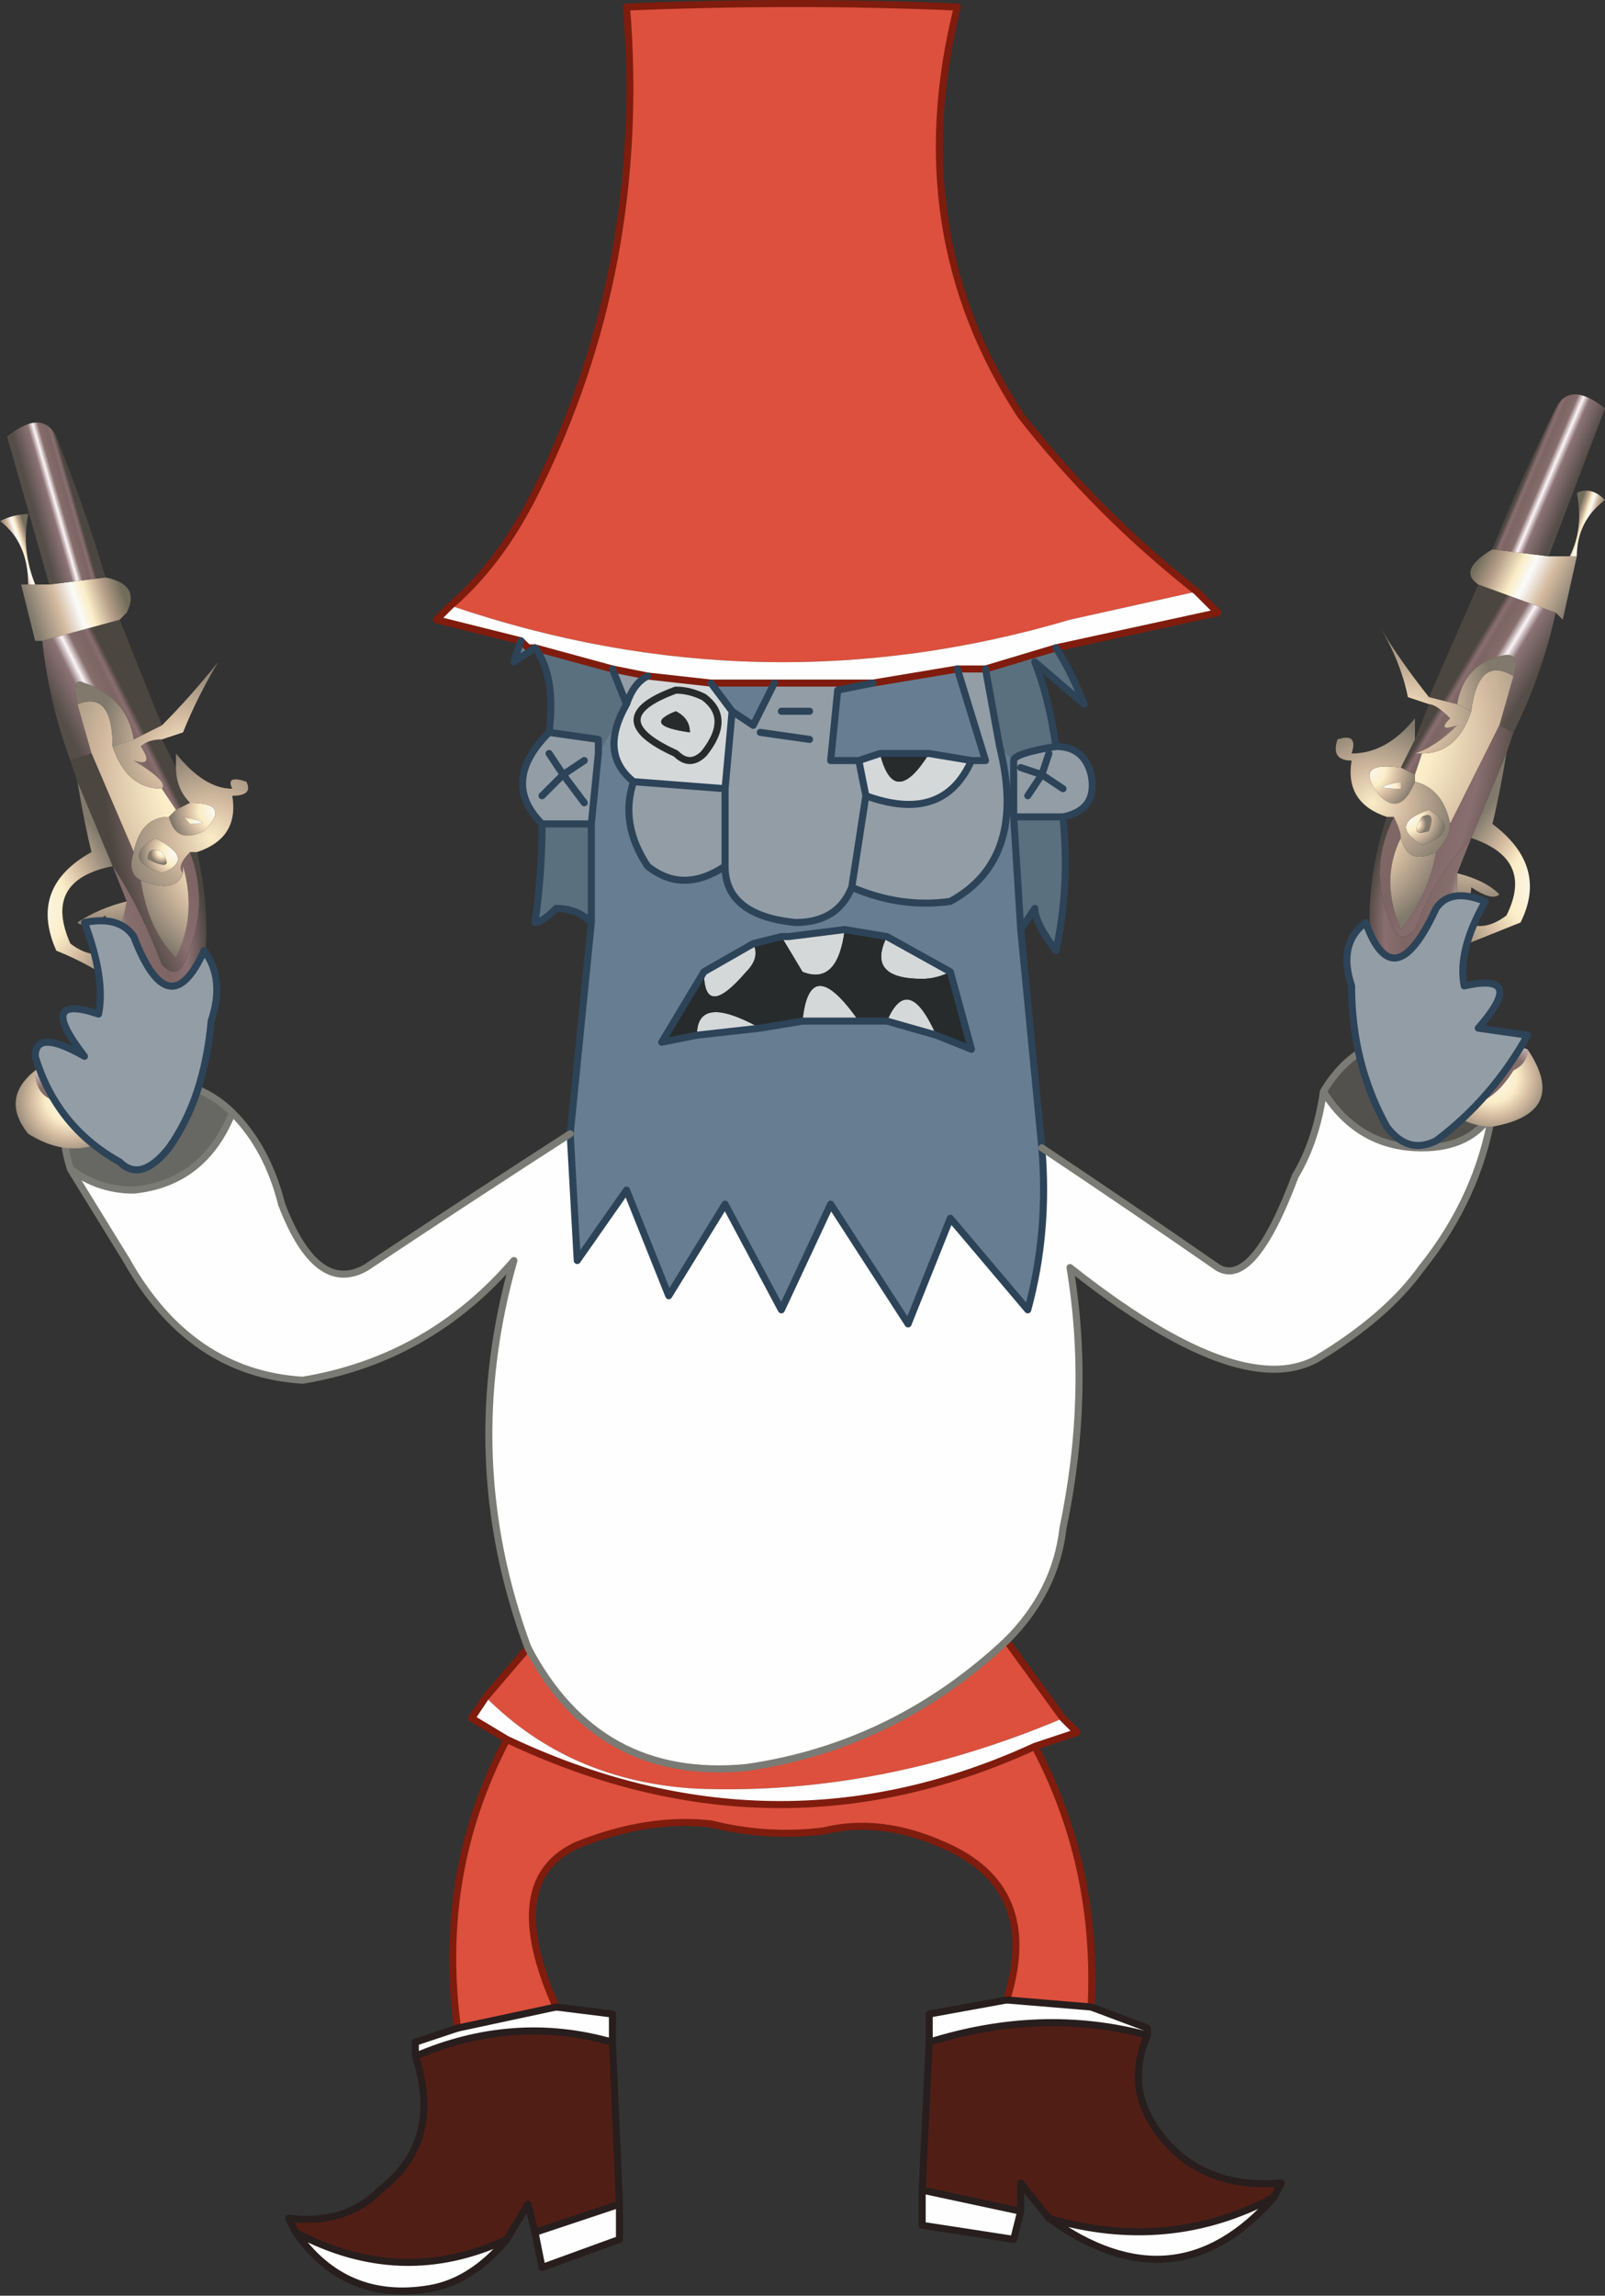 <?xml version="1.0" encoding="UTF-8" standalone="no"?>
<svg xmlns:xlink="http://www.w3.org/1999/xlink" height="16.3px" width="11.4px" xmlns="http://www.w3.org/2000/svg">
  <rect width="100%" height="100%" fill="#333333" stroke="none"/>
  <g transform="matrix(1.0, 0.0, 0.0, 1.0, 5.7, 8.15)">
    <path d="M-2.5 -3.85 Q-2.15 -4.15 -1.9 -4.65 -1.1 -6.25 -1.25 -8.1 -0.05 -8.15 1.1 -8.1 0.7 -6.5 1.55 -5.2 2.1 -4.5 2.8 -3.95 L1.9 -3.75 Q-0.3 -3.1 -2.5 -3.85 M1.45 3.5 L1.85 4.05 Q0.55 4.6 -0.75 4.55 -1.65 4.5 -2.25 3.9 L-1.95 3.55 Q-1.45 4.5 -0.4 4.4 0.65 4.25 1.45 3.5 M1.65 4.25 Q2.1 5.1 2.05 6.1 L1.45 6.05 Q1.7 5.25 1.0 4.95 0.55 4.75 0.15 4.85 -0.25 4.9 -0.65 4.8 -1.1 4.75 -1.6 4.95 -2.15 5.2 -1.75 6.1 L-2.45 6.25 Q-2.6 5.15 -2.1 4.2 -0.2 5.1 1.65 4.25" fill="#dc503d" fill-rule="evenodd" stroke="none"/>
    <path d="M-2.5 -3.85 Q-0.3 -3.1 1.9 -3.75 L2.8 -3.95 2.95 -3.8 1.8 -3.55 1.3 -3.4 1.1 -3.4 0.5 -3.3 -0.2 -3.3 -0.65 -3.3 -1.1 -3.35 -1.35 -3.4 -1.9 -3.55 -1.95 -3.55 -2.0 -3.6 -2.6 -3.75 -2.5 -3.85 M1.7 0.0 Q2.3 0.4 2.95 0.85 3.2 1.0 3.5 0.2 3.65 -0.05 3.7 -0.4 3.95 0.0 4.4 0.0 4.75 0.0 4.9 -0.25 4.8 0.35 4.4 0.85 4.15 1.2 3.65 1.5 3.1 1.8 1.9 0.85 2.05 1.75 1.85 2.7 1.8 3.15 1.45 3.5 0.65 4.25 -0.4 4.4 -1.45 4.5 -1.95 3.55 -2.45 2.2 -2.05 0.8 -2.65 1.5 -3.55 1.65 -4.35 1.6 -4.8 0.8 L-5.2 0.15 Q-5.0 0.3 -4.75 0.3 -4.25 0.25 -4.05 -0.25 -3.8 0.0 -3.7 0.4 -3.45 1.05 -3.1 0.85 -2.35 0.35 -1.65 -0.1 L-1.6 0.8 -1.25 0.3 -0.95 1.05 -0.55 0.4 -0.15 1.15 0.2 0.4 0.75 1.25 1.05 0.5 1.6 1.15 Q1.75 0.6 1.7 0.0 M1.85 4.05 L1.95 4.15 1.65 4.25 Q-0.2 5.1 -2.1 4.2 L-2.35 4.05 -2.25 3.9 Q-1.65 4.5 -0.75 4.55 0.55 4.6 1.85 4.05 M2.05 6.1 L2.45 6.25 2.45 6.3 Q1.7 6.1 0.9 6.35 L0.9 6.15 1.45 6.05 2.05 6.1 M3.35 7.45 Q2.65 8.25 1.75 7.6 2.6 7.85 3.35 7.45 M1.55 7.55 L1.5 7.75 0.85 7.65 0.85 7.4 1.55 7.55 M-1.75 6.1 L-1.35 6.15 -1.35 6.35 Q-2.05 6.15 -2.75 6.45 L-2.75 6.35 -2.45 6.25 -1.75 6.1 M-1.3 7.5 L-1.3 7.75 -1.85 7.95 -1.9 7.7 -1.3 7.5 M-2.1 7.75 Q-2.35 8.05 -2.65 8.1 -3.25 8.2 -3.6 7.7 -2.85 8.1 -2.1 7.75" fill="#fefefe" fill-rule="evenodd" stroke="none"/>
    <path d="M1.8 -3.55 Q1.9 -3.4 2.0 -3.15 L1.65 -3.45 Q1.75 -3.2 1.8 -2.85 1.5 -2.8 1.5 -2.75 L1.4 -2.85 1.3 -3.4 1.8 -3.55 M1.85 -2.35 Q1.9 -1.85 1.8 -1.4 1.65 -1.6 1.65 -1.7 L1.55 -1.55 1.5 -2.35 1.85 -2.35 M-1.5 -1.6 Q-1.6 -1.7 -1.75 -1.7 -1.85 -1.6 -1.9 -1.6 -1.85 -1.95 -1.85 -2.3 L-1.5 -2.3 -1.5 -1.6 M-1.8 -2.95 Q-1.75 -3.35 -1.9 -3.55 L-2.05 -3.45 -1.95 -3.55 -1.9 -3.55 -1.35 -3.4 -1.25 -3.15 -1.45 -2.8 -1.45 -2.9 -1.8 -2.95" fill="#5a707e" fill-rule="evenodd" stroke="none"/>
    <path d="M1.8 -2.85 Q2.0 -2.85 2.05 -2.65 2.1 -2.4 1.85 -2.35 L1.5 -2.35 1.5 -2.75 Q1.5 -2.8 1.8 -2.85 M-1.85 -2.3 Q-2.15 -2.6 -1.8 -2.95 L-1.45 -2.9 -1.45 -2.8 -1.5 -2.3 -1.85 -2.3 M1.85 -2.55 L1.7 -2.65 1.75 -2.8 1.7 -2.65 1.85 -2.55 M1.55 -2.7 L1.7 -2.65 1.6 -2.5 1.7 -2.65 1.55 -2.7 M1.4 -2.85 Q1.6 -2.05 1.05 -1.75 0.7 -1.7 0.35 -1.85 0.25 -1.6 -0.05 -1.6 -0.55 -1.65 -0.55 -2.0 -0.85 -1.8 -1.1 -2.0 -1.3 -2.3 -1.2 -2.6 L-0.55 -2.55 -0.5 -3.1 -0.35 -3.0 -0.2 -3.3 0.5 -3.3 0.25 -3.25 0.2 -2.75 0.4 -2.75 0.45 -2.5 Q1.0 -2.3 1.2 -2.75 L1.3 -2.75 1.1 -3.4 1.3 -3.4 1.4 -2.85 M0.35 -1.85 L0.45 -2.5 0.35 -1.85 M-0.55 -2.0 L-0.55 -2.55 -0.55 -2.0 M-1.1 -3.35 Q-1.2 -3.3 -1.25 -3.15 L-1.35 -3.4 -1.1 -3.35 M-1.55 -2.45 L-1.7 -2.65 -1.55 -2.75 -1.7 -2.65 -1.55 -2.45 M-1.8 -2.8 L-1.7 -2.65 -1.85 -2.5 -1.7 -2.65 -1.8 -2.8 M0.05 -2.9 L-0.3 -2.95 0.05 -2.9 M0.05 -3.1 L-0.15 -3.1 0.05 -3.1" fill="#929da6" fill-rule="evenodd" stroke="none"/>
    <path d="M1.55 -1.55 L1.7 0.0 Q1.75 0.6 1.6 1.15 L1.05 0.5 0.75 1.25 0.2 0.4 -0.15 1.15 -0.55 0.4 -0.95 1.05 -1.25 0.3 -1.6 0.8 -1.65 -0.1 -1.5 -1.6 -1.5 -2.3 -1.45 -2.8 -1.25 -3.15 Q-1.45 -2.8 -1.2 -2.6 -1.3 -2.3 -1.1 -2.0 -0.85 -1.8 -0.55 -2.0 -0.55 -1.65 -0.05 -1.6 0.25 -1.6 0.35 -1.85 0.7 -1.7 1.05 -1.75 1.6 -2.05 1.4 -2.85 L1.5 -2.75 1.5 -2.35 1.55 -1.55 M-2.05 -3.45 L-2.0 -3.6 -1.95 -3.55 -2.05 -3.45 M1.1 -3.4 L1.3 -2.75 1.2 -2.75 0.9 -2.8 0.55 -2.8 0.4 -2.75 0.2 -2.75 0.25 -3.25 0.5 -3.3 1.1 -3.4 M-0.2 -3.3 L-0.35 -3.0 -0.5 -3.1 -0.65 -3.3 -0.2 -3.3 M0.0 -0.9 L0.4 -0.9 0.6 -0.9 0.95 -0.8 1.2 -0.7 1.05 -1.25 0.6 -1.5 0.3 -1.55 -0.1 -1.5 -0.15 -1.5 -0.35 -1.45 -0.7 -1.25 -1.0 -0.75 -0.75 -0.8 -0.3 -0.85 0.0 -0.9" fill="#677d92" fill-rule="evenodd" stroke="none"/>
    <path d="M-1.2 -2.6 Q-1.45 -2.8 -1.25 -3.15 -1.2 -3.3 -1.1 -3.35 L-0.65 -3.3 -0.5 -3.1 -0.55 -2.55 -1.2 -2.6 M1.2 -2.75 Q1.0 -2.3 0.45 -2.5 L0.4 -2.75 0.55 -2.8 Q0.65 -2.4 0.9 -2.8 L1.2 -2.75 M0.0 -0.9 Q0.05 -1.4 0.4 -0.9 L0.0 -0.9 M0.6 -0.9 Q0.75 -1.25 0.95 -0.8 L0.6 -0.9 M1.05 -1.25 Q0.95 -1.2 0.85 -1.2 0.45 -1.2 0.6 -1.5 L1.05 -1.25 M0.3 -1.55 Q0.25 -1.15 0.0 -1.25 L-0.15 -1.5 -0.1 -1.5 0.3 -1.55 M-0.35 -1.45 Q-0.3 -1.35 -0.4 -1.25 -0.7 -0.9 -0.7 -1.25 L-0.35 -1.45 M-0.75 -0.8 Q-0.75 -1.1 -0.3 -0.85 L-0.75 -0.8 M-0.7 -3.2 Q-0.8 -3.25 -0.9 -3.25 -1.45 -3.05 -0.9 -2.8 -0.8 -2.7 -0.7 -2.8 -0.5 -3.05 -0.7 -3.2 -0.5 -3.05 -0.7 -2.8 -0.8 -2.7 -0.9 -2.8 -1.45 -3.05 -0.9 -3.25 -0.8 -3.25 -0.7 -3.2 M-0.9 -3.1 Q-1.15 -3.0 -0.8 -2.95 -0.8 -3.05 -0.9 -3.1" fill="#d5d8d9" fill-rule="evenodd" stroke="none"/>
    <path d="M0.9 -2.8 Q0.65 -2.4 0.55 -2.8 L0.9 -2.8 M0.4 -0.9 Q0.05 -1.4 0.0 -0.9 L-0.3 -0.85 Q-0.75 -1.1 -0.75 -0.8 L-1.0 -0.75 -0.7 -1.25 Q-0.7 -0.9 -0.4 -1.25 -0.3 -1.35 -0.35 -1.45 L-0.15 -1.5 0.0 -1.25 Q0.25 -1.15 0.3 -1.55 L0.6 -1.5 Q0.45 -1.2 0.85 -1.2 0.95 -1.2 1.05 -1.25 L1.2 -0.7 0.95 -0.8 Q0.75 -1.25 0.6 -0.9 L0.4 -0.9 M-0.9 -3.1 Q-0.8 -3.05 -0.8 -2.95 -1.15 -3.0 -0.9 -3.1" fill="#272b2c" fill-rule="evenodd" stroke="none"/>
    <path d="M3.7 -0.4 Q4.0 -0.9 4.6 -0.75 4.95 -0.65 4.9 -0.25 4.75 0.0 4.4 0.0 3.95 0.0 3.7 -0.4" fill="#52514e" fill-rule="evenodd" stroke="none"/>
    <path d="M2.45 6.3 Q2.3 6.65 2.5 6.95 2.8 7.4 3.4 7.35 L3.35 7.45 Q2.6 7.85 1.75 7.6 L1.55 7.35 1.55 7.55 0.85 7.4 0.9 6.35 Q1.7 6.1 2.45 6.3 M-1.35 6.35 L-1.3 7.5 -1.9 7.7 -1.95 7.5 -2.1 7.75 Q-2.85 8.1 -3.6 7.7 L-3.65 7.6 Q-3.25 7.65 -3.0 7.4 -2.55 7.05 -2.75 6.45 -2.05 6.15 -1.35 6.35" fill="#511e15" fill-rule="evenodd" stroke="none"/>
    <path d="M-5.2 0.15 Q-5.4 -0.5 -4.75 -0.5 -4.3 -0.5 -4.05 -0.25 -4.25 0.25 -4.75 0.3 -5.0 0.3 -5.2 0.15" fill="#676763" fill-rule="evenodd" stroke="none"/>
    <path d="M2.8 -3.95 Q2.1 -4.5 1.55 -5.2 0.7 -6.5 1.1 -8.1 -0.05 -8.15 -1.25 -8.1 -1.1 -6.25 -1.9 -4.65 -2.15 -4.15 -2.5 -3.85 L-2.6 -3.75 -2.0 -3.6 -1.95 -3.55 -1.9 -3.55 -1.35 -3.4 -1.1 -3.35 -0.65 -3.3 -0.2 -3.3 0.5 -3.3 1.1 -3.4 1.3 -3.4 1.8 -3.55 2.95 -3.8 2.8 -3.95 M1.45 3.5 L1.85 4.05 1.95 4.15 1.65 4.25 Q2.1 5.1 2.05 6.1 M1.45 6.05 Q1.7 5.25 1.0 4.95 0.55 4.75 0.15 4.85 -0.25 4.9 -0.65 4.8 -1.1 4.75 -1.6 4.95 -2.15 5.2 -1.75 6.1 M-2.45 6.25 Q-2.6 5.15 -2.1 4.2 L-2.35 4.05 -2.25 3.9 -1.95 3.55 M1.65 4.25 Q-0.2 5.1 -2.1 4.2" fill="none" stroke="#7f1c0d" stroke-linecap="round" stroke-linejoin="round" stroke-width="0.05"/>
    <path d="M1.8 -3.55 Q1.9 -3.4 2.0 -3.15 L1.65 -3.45 Q1.75 -3.2 1.8 -2.85 2.0 -2.85 2.05 -2.65 2.1 -2.4 1.85 -2.35 1.9 -1.85 1.8 -1.4 1.65 -1.6 1.65 -1.7 L1.55 -1.55 1.7 0.0 Q1.75 0.6 1.6 1.15 L1.05 0.5 0.75 1.25 0.2 0.4 -0.15 1.15 -0.55 0.4 -0.95 1.05 -1.25 0.3 -1.6 0.8 -1.65 -0.1 -1.5 -1.6 Q-1.6 -1.7 -1.75 -1.7 -1.85 -1.6 -1.9 -1.6 -1.85 -1.95 -1.85 -2.3 -2.15 -2.6 -1.8 -2.95 -1.75 -3.35 -1.9 -3.55 L-2.05 -3.45 -2.0 -3.6 M1.6 -2.5 L1.7 -2.65 1.55 -2.7 M1.75 -2.8 L1.7 -2.65 1.85 -2.55 M1.5 -2.75 Q1.5 -2.8 1.8 -2.85 M1.4 -2.85 Q1.6 -2.05 1.05 -1.75 0.7 -1.7 0.35 -1.85 0.25 -1.6 -0.05 -1.6 -0.55 -1.65 -0.55 -2.0 -0.85 -1.8 -1.1 -2.0 -1.3 -2.3 -1.2 -2.6 -1.45 -2.8 -1.25 -3.15 -1.2 -3.3 -1.1 -3.35 M-1.45 -2.8 L-1.5 -2.3 -1.5 -1.6 M1.4 -2.85 L1.3 -3.4 M1.1 -3.4 L1.3 -2.75 1.2 -2.75 Q1.0 -2.3 0.45 -2.5 L0.35 -1.85 M0.4 -2.75 L0.2 -2.75 0.25 -3.25 0.5 -3.3 M-0.2 -3.3 L-0.35 -3.0 -0.5 -3.1 -0.55 -2.55 -0.55 -2.0 M0.55 -2.8 L0.4 -2.75 0.45 -2.5 M1.2 -2.75 L0.9 -2.8 0.55 -2.8 M0.0 -0.9 L0.4 -0.9 0.6 -0.9 0.95 -0.8 1.2 -0.7 1.05 -1.25 0.6 -1.5 0.3 -1.55 -0.1 -1.5 -0.15 -1.5 -0.35 -1.45 -0.7 -1.25 -1.0 -0.75 -0.75 -0.8 -0.3 -0.85 0.0 -0.9 M1.55 -1.55 L1.5 -2.35 1.5 -2.75 M1.85 -2.35 L1.5 -2.35 M-1.35 -3.4 L-1.25 -3.15 M-0.55 -2.55 L-1.2 -2.6 M-0.65 -3.3 L-0.5 -3.1 M-1.85 -2.5 L-1.7 -2.65 -1.8 -2.8 M-1.55 -2.75 L-1.7 -2.65 -1.55 -2.45 M-1.8 -2.95 L-1.45 -2.9 -1.45 -2.8 M-1.5 -2.3 L-1.85 -2.3 M-0.15 -3.1 L0.05 -3.1 M-0.3 -2.95 L0.05 -2.9" fill="none" stroke="#2c4358" stroke-linecap="round" stroke-linejoin="round" stroke-width="0.05"/>
    <path d="M4.4 0.85 Q4.15 1.2 3.65 1.5 3.1 1.8 1.9 0.85 2.05 1.75 1.85 2.7 1.8 3.15 1.45 3.5 0.65 4.25 -0.4 4.4 -1.45 4.5 -1.95 3.55 -2.45 2.2 -2.05 0.8 -2.65 1.5 -3.55 1.65 -4.35 1.6 -4.8 0.8 M-3.7 0.4 Q-3.45 1.05 -3.1 0.85 -2.35 0.35 -1.65 -0.1" fill="none" stroke="#7b7b75" stroke-linecap="round" stroke-linejoin="round" stroke-width="0.05"/>
    <path d="M2.05 6.1 L2.45 6.25 2.45 6.3 Q2.3 6.65 2.5 6.95 2.8 7.4 3.4 7.35 L3.35 7.45 Q2.65 8.25 1.75 7.6 L1.55 7.35 1.55 7.55 1.5 7.75 0.85 7.65 0.85 7.4 0.9 6.35 0.9 6.15 1.45 6.05 2.05 6.1 M-1.75 6.1 L-1.35 6.15 -1.35 6.35 -1.3 7.5 -1.3 7.75 -1.85 7.95 -1.9 7.7 -1.95 7.5 -2.1 7.75 Q-2.35 8.05 -2.65 8.1 -3.25 8.2 -3.6 7.7 L-3.65 7.6 Q-3.25 7.65 -3.0 7.4 -2.55 7.05 -2.75 6.45 L-2.75 6.35 -2.45 6.25 -1.75 6.1 M1.75 7.6 Q2.6 7.85 3.35 7.45 M2.45 6.3 Q1.7 6.1 0.9 6.35 M0.85 7.4 L1.55 7.55 M-1.35 6.35 Q-2.05 6.15 -2.75 6.45 M-1.9 7.7 L-1.3 7.5 M-3.6 7.7 Q-2.85 8.1 -2.1 7.75" fill="none" stroke="#271e1d" stroke-linecap="round" stroke-linejoin="round" stroke-width="0.05"/>
    <path d="M-0.7 -3.2 Q-0.5 -3.05 -0.7 -2.8 -0.8 -2.7 -0.9 -2.8 -1.45 -3.05 -0.9 -3.25 -0.8 -3.25 -0.7 -3.2" fill="none" stroke="#272b2c" stroke-linecap="round" stroke-linejoin="round" stroke-width="0.05"/>
    <path d="M1.7 0.0 Q2.3 0.4 2.95 0.85 3.2 1.0 3.5 0.2 3.65 -0.05 3.7 -0.4 4.0 -0.9 4.6 -0.75 4.95 -0.65 4.9 -0.25 4.8 0.35 4.4 0.85 M-4.8 0.8 L-5.2 0.15 Q-5.4 -0.5 -4.75 -0.5 -4.3 -0.5 -4.05 -0.25 -3.8 0.0 -3.7 0.4 M4.9 -0.25 Q4.75 0.0 4.4 0.0 3.95 0.0 3.7 -0.4 M-4.05 -0.25 Q-4.25 0.25 -4.75 0.3 -5.0 0.3 -5.2 0.15" fill="none" stroke="#7b7b75" stroke-linecap="round" stroke-linejoin="round" stroke-width="0.05"/>
    <path d="M-4.55 -2.9 Q-4.65 -2.9 -4.7 -2.85 -4.6 -2.7 -4.75 -2.75 -4.5 -2.6 -4.55 -2.55 L-4.45 -2.4 -4.35 -2.45 Q-4.45 -2.55 -4.45 -2.7 L-4.55 -2.9 M-4.75 -2.9 L-4.55 -3.0 -4.85 -3.75 -5.4 -3.6 Q-5.35 -3.15 -5.2 -2.75 L-5.05 -2.8 -5.15 -3.15 Q-5.2 -3.35 -5.1 -3.3 -4.8 -3.2 -4.75 -2.9" fill="url(#gradient0)" fill-rule="evenodd" stroke="none"/>
    <path d="M-4.55 -2.55 Q-4.8 -2.55 -4.9 -2.85 -4.9 -3.25 -5.15 -3.15 L-5.05 -2.8 -4.75 -2.1 Q-4.7 -2.35 -4.5 -2.35 L-4.45 -2.4 -4.55 -2.55" fill="url(#gradient1)" fill-rule="evenodd" stroke="none"/>
    <path d="M-4.9 -2.85 L-4.75 -2.9 Q-4.8 -3.2 -5.1 -3.3 -5.2 -3.35 -5.15 -3.15 -4.9 -3.25 -4.9 -2.85" fill="url(#gradient2)" fill-rule="evenodd" stroke="none"/>
    <path d="M-4.85 -3.75 L-4.8 -3.8 Q-4.7 -4.0 -4.95 -4.05 L-5.35 -4.0 -5.45 -4.0 -5.5 -4.0 -5.55 -4.0 -5.45 -3.6 -5.4 -3.6 -4.85 -3.75" fill="url(#gradient3)" fill-rule="evenodd" stroke="none"/>
    <path d="M-5.45 -4.0 Q-5.55 -4.25 -5.5 -4.5 -5.6 -4.5 -5.7 -4.45 -5.5 -4.3 -5.5 -4.0 L-5.45 -4.0" fill="url(#gradient4)" fill-rule="evenodd" stroke="none"/>
    <path d="M-4.95 -4.05 Q-5.1 -4.55 -5.3 -5.05 -5.4 -5.25 -5.65 -5.05 L-5.35 -4.0 -4.95 -4.05" fill="url(#gradient5)" fill-rule="evenodd" stroke="none"/>
    <path d="M-5.2 -2.75 L-5.15 -2.6 -4.9 -2.0 Q-4.7 -1.7 -4.55 -1.3 -4.45 -1.2 -4.4 -1.3 -4.2 -1.7 -4.35 -2.1 -4.45 -2.0 -4.4 -1.95 L-4.4 -2.0 Q-4.3 -1.65 -4.45 -1.35 -4.65 -1.55 -4.7 -1.9 -4.8 -1.95 -4.75 -2.1 L-5.05 -2.8 -5.2 -2.75" fill="url(#gradient6)" fill-rule="evenodd" stroke="none"/>
    <path d="M-4.85 -1.15 Q-4.9 -0.65 -5.45 -0.55 -5.45 -0.4 -5.35 -0.35 -5.1 0.0 -4.75 -0.2 -4.05 -1.0 -4.3 -2.1 L-4.35 -2.1 Q-4.2 -1.7 -4.4 -1.3 -4.45 -1.2 -4.55 -1.3 -4.7 -1.7 -4.9 -2.0 L-4.8 -1.75 -4.85 -1.5 -4.85 -1.45 -4.85 -1.15" fill="url(#gradient7)" fill-rule="evenodd" stroke="none"/>
    <path d="M-4.7 -1.9 Q-4.65 -1.55 -4.45 -1.35 -4.3 -1.65 -4.4 -2.0 L-4.4 -1.95 Q-4.45 -1.8 -4.7 -1.9" fill="url(#gradient8)" fill-rule="evenodd" stroke="none"/>
    <path d="M-4.55 -1.95 Q-4.3 -2.05 -4.6 -2.2 -4.85 -2.05 -4.55 -1.95 M-4.65 -2.05 Q-4.65 -2.15 -4.55 -2.1 -4.45 -1.95 -4.65 -2.05" fill="url(#gradient9)" fill-rule="evenodd" stroke="none"/>
    <path d="M-4.5 -2.35 Q-4.45 -2.15 -4.25 -2.25 -4.05 -2.45 -4.35 -2.45 L-4.45 -2.4 -4.5 -2.35 M-4.35 -2.3 L-4.4 -2.35 Q-4.15 -2.3 -4.35 -2.3" fill="url(#gradient10)" fill-rule="evenodd" stroke="none"/>
    <path d="M-4.35 -2.3 Q-4.15 -2.3 -4.4 -2.35 L-4.35 -2.3" fill="url(#gradient11)" fill-rule="evenodd" stroke="none"/>
    <path d="M-4.65 -2.05 Q-4.45 -1.95 -4.55 -2.1 -4.65 -2.15 -4.65 -2.05" fill="url(#gradient12)" fill-rule="evenodd" stroke="none"/>
    <path d="M-4.8 -1.75 Q-5.0 -1.7 -5.15 -1.6 -5.1 -1.55 -4.95 -1.65 -4.95 -1.55 -4.85 -1.5 L-4.8 -1.75" fill="url(#gradient13)" fill-rule="evenodd" stroke="none"/>
    <path d="M-5.45 -0.55 Q-5.7 -0.35 -5.5 -0.1 -5.1 0.15 -4.75 -0.2 -5.1 0.0 -5.35 -0.35 -5.45 -0.4 -5.45 -0.55" fill="url(#gradient14)" fill-rule="evenodd" stroke="none"/>
    <path d="M-5.15 -2.6 Q-5.1 -2.3 -5.05 -2.1 -5.5 -1.85 -5.3 -1.4 -5.05 -1.3 -4.85 -1.15 L-4.85 -1.45 Q-5.0 -1.3 -5.2 -1.45 -5.4 -1.9 -4.9 -2.0 L-5.15 -2.6" fill="url(#gradient15)" fill-rule="evenodd" stroke="none"/>
    <path d="M-4.3 -2.1 Q-4.0 -2.2 -4.05 -2.5 -3.9 -2.5 -3.95 -2.6 -4.1 -2.65 -4.05 -2.55 -4.25 -2.55 -4.45 -2.8 L-4.45 -2.7 Q-4.45 -2.55 -4.35 -2.45 -4.05 -2.45 -4.25 -2.25 -4.45 -2.15 -4.5 -2.35 -4.7 -2.35 -4.75 -2.1 -4.8 -1.95 -4.7 -1.9 -4.45 -1.8 -4.4 -1.95 -4.45 -2.0 -4.35 -2.1 L-4.3 -2.1 M-4.55 -1.95 Q-4.85 -2.05 -4.6 -2.2 -4.3 -2.05 -4.55 -1.95" fill="url(#gradient16)" fill-rule="evenodd" stroke="none"/>
    <path d="M-4.55 -2.9 L-4.4 -2.95 Q-4.3 -3.2 -4.15 -3.45 -4.35 -3.2 -4.55 -3.0 L-4.75 -2.9 -4.9 -2.85 Q-4.8 -2.55 -4.55 -2.55 -4.5 -2.6 -4.75 -2.75 -4.6 -2.7 -4.7 -2.85 -4.65 -2.9 -4.55 -2.9" fill="url(#gradient17)" fill-rule="evenodd" stroke="none"/>
    <path d="M-4.75 -1.5 Q-4.5 -0.85 -4.25 -1.4 -4.1 -1.2 -4.2 -0.9 -4.25 -0.35 -4.5 0.0 -4.7 0.25 -4.85 0.1 -5.3 -0.15 -5.45 -0.65 -5.45 -0.85 -5.1 -0.65 -5.45 -1.1 -5.0 -0.95 -4.95 -1.2 -5.1 -1.6 -4.85 -1.65 -4.75 -1.5" fill="#929da6" fill-rule="evenodd" stroke="none"/>
    <path d="M4.45 -3.15 Q4.5 -3.15 4.6 -3.05 4.5 -2.95 4.65 -3.0 4.5 -2.85 4.35 -2.8 L4.4 -2.8 4.35 -2.65 4.25 -2.7 Q4.3 -2.8 4.35 -2.9 L4.45 -3.15 M4.65 -3.15 L4.45 -3.2 4.8 -4.0 5.35 -3.8 Q5.25 -3.35 5.05 -2.95 L4.95 -3.0 5.05 -3.35 Q5.1 -3.5 5.0 -3.5 4.7 -3.45 4.65 -3.15" fill="url(#gradient18)" fill-rule="evenodd" stroke="none"/>
    <path d="M4.4 -2.8 Q4.65 -2.8 4.75 -3.1 4.8 -3.5 5.05 -3.35 L4.95 -3.0 4.6 -2.3 Q4.55 -2.55 4.35 -2.6 L4.35 -2.65 4.4 -2.8" fill="url(#gradient19)" fill-rule="evenodd" stroke="none"/>
    <path d="M4.75 -3.1 L4.65 -3.15 Q4.7 -3.45 5.0 -3.5 5.1 -3.5 5.05 -3.35 4.8 -3.5 4.75 -3.1" fill="url(#gradient20)" fill-rule="evenodd" stroke="none"/>
    <path d="M4.8 -4.0 Q4.65 -4.1 4.9 -4.25 L5.3 -4.2 5.45 -4.2 5.5 -4.2 5.4 -3.75 5.35 -3.8 4.8 -4.0" fill="url(#gradient21)" fill-rule="evenodd" stroke="none"/>
    <path d="M5.45 -4.2 Q5.55 -4.4 5.5 -4.65 5.6 -4.7 5.7 -4.6 5.5 -4.45 5.5 -4.2 L5.45 -4.2" fill="url(#gradient22)" fill-rule="evenodd" stroke="none"/>
    <path d="M4.9 -4.25 Q5.1 -4.75 5.35 -5.25 5.45 -5.45 5.7 -5.25 L5.3 -4.2 4.9 -4.25" fill="url(#gradient23)" fill-rule="evenodd" stroke="none"/>
    <path d="M5.05 -2.95 L5.0 -2.8 4.75 -2.2 Q4.5 -1.95 4.35 -1.55 4.25 -1.45 4.2 -1.55 4.0 -1.95 4.2 -2.35 4.25 -2.25 4.25 -2.2 4.1 -1.9 4.25 -1.55 4.45 -1.8 4.5 -2.1 4.6 -2.2 4.6 -2.3 L4.95 -3.0 5.05 -2.95" fill="url(#gradient24)" fill-rule="evenodd" stroke="none"/>
    <path d="M4.6 -1.4 Q4.65 -0.85 5.15 -0.7 5.15 -0.6 5.05 -0.55 4.8 -0.15 4.45 -0.4 3.8 -1.3 4.15 -2.35 L4.2 -2.35 Q4.0 -1.95 4.2 -1.55 4.25 -1.45 4.35 -1.55 4.5 -1.95 4.75 -2.2 L4.65 -1.95 4.65 -1.7 4.65 -1.65 4.6 -1.4" fill="url(#gradient25)" fill-rule="evenodd" stroke="none"/>
    <path d="M4.5 -2.1 Q4.45 -1.8 4.25 -1.55 4.1 -1.9 4.25 -2.2 4.3 -2.0 4.5 -2.1" fill="url(#gradient26)" fill-rule="evenodd" stroke="none"/>
    <path d="M4.4 -2.15 Q4.15 -2.3 4.45 -2.4 4.7 -2.25 4.4 -2.15 M4.45 -2.25 Q4.5 -2.4 4.4 -2.35 4.3 -2.2 4.45 -2.25" fill="url(#gradient27)" fill-rule="evenodd" stroke="none"/>
    <path d="M4.35 -2.6 Q4.25 -2.35 4.1 -2.5 3.9 -2.75 4.25 -2.7 L4.35 -2.65 4.35 -2.6 M4.25 -2.55 L4.25 -2.6 Q4.0 -2.55 4.25 -2.55" fill="url(#gradient28)" fill-rule="evenodd" stroke="none"/>
    <path d="M4.25 -2.55 Q4.0 -2.55 4.25 -2.6 L4.25 -2.55" fill="url(#gradient29)" fill-rule="evenodd" stroke="none"/>
    <path d="M4.45 -2.25 Q4.3 -2.2 4.4 -2.35 4.5 -2.4 4.45 -2.25" fill="url(#gradient30)" fill-rule="evenodd" stroke="none"/>
    <path d="M4.65 -1.95 Q4.85 -1.9 4.95 -1.8 4.9 -1.75 4.75 -1.85 4.75 -1.75 4.65 -1.7 L4.65 -1.95" fill="url(#gradient31)" fill-rule="evenodd" stroke="none"/>
    <path d="M5.15 -0.7 Q5.45 -0.25 4.9 -0.15 4.65 -0.15 4.45 -0.4 4.8 -0.15 5.05 -0.55 5.15 -0.6 5.15 -0.7" fill="url(#gradient32)" fill-rule="evenodd" stroke="none"/>
    <path d="M5.0 -2.8 Q4.95 -2.5 4.9 -2.3 5.3 -2.0 5.1 -1.6 4.85 -1.5 4.6 -1.4 L4.65 -1.65 Q4.8 -1.5 5.0 -1.65 5.2 -2.05 4.75 -2.2 L5.0 -2.8" fill="url(#gradient33)" fill-rule="evenodd" stroke="none"/>
    <path d="M4.15 -2.35 Q3.85 -2.45 3.9 -2.75 3.75 -2.75 3.8 -2.9 3.95 -2.95 3.9 -2.8 4.15 -2.8 4.35 -3.05 L4.35 -2.9 Q4.3 -2.8 4.25 -2.7 3.9 -2.75 4.1 -2.5 4.25 -2.35 4.35 -2.6 4.55 -2.55 4.6 -2.3 4.6 -2.2 4.5 -2.1 4.3 -2.0 4.25 -2.2 4.25 -2.25 4.2 -2.35 L4.15 -2.35 M4.4 -2.15 Q4.7 -2.25 4.45 -2.4 4.15 -2.3 4.4 -2.15" fill="url(#gradient34)" fill-rule="evenodd" stroke="none"/>
    <path d="M4.45 -3.15 L4.3 -3.2 Q4.25 -3.45 4.1 -3.7 4.25 -3.45 4.45 -3.2 L4.65 -3.15 4.75 -3.1 Q4.65 -2.8 4.4 -2.8 L4.35 -2.8 Q4.5 -2.85 4.65 -3.0 4.5 -2.95 4.6 -3.05 4.5 -3.15 4.45 -3.15" fill="url(#gradient35)" fill-rule="evenodd" stroke="none"/>
    <path d="M4.85 -1.75 Q4.65 -1.4 4.7 -1.15 5.15 -1.25 4.8 -0.85 L5.15 -0.8 Q4.9 -0.35 4.5 -0.05 4.3 0.05 4.15 -0.15 3.9 -0.6 3.9 -1.15 3.8 -1.45 4.0 -1.6 4.2 -1.05 4.5 -1.7 4.6 -1.85 4.85 -1.75" fill="#929da6" fill-rule="evenodd" stroke="none"/>
    <path d="M-4.75 -1.5 Q-4.85 -1.65 -5.1 -1.6 -4.95 -1.2 -5.0 -0.95 -5.45 -1.1 -5.1 -0.65 -5.45 -0.85 -5.45 -0.65 -5.3 -0.15 -4.85 0.1 -4.7 0.25 -4.5 0.0 -4.25 -0.35 -4.2 -0.9 -4.1 -1.2 -4.25 -1.4 -4.5 -0.85 -4.75 -1.5" fill="none" stroke="#2c4358" stroke-linecap="round" stroke-linejoin="round" stroke-width="0.05"/>
    <path d="M4.85 -1.75 Q4.65 -1.4 4.7 -1.15 5.15 -1.25 4.8 -0.85 L5.15 -0.8 Q4.9 -0.35 4.5 -0.05 4.3 0.05 4.15 -0.15 3.9 -0.6 3.9 -1.15 3.8 -1.45 4.0 -1.6 4.2 -1.05 4.5 -1.7 4.6 -1.85 4.85 -1.75" fill="none" stroke="#2c4358" stroke-linecap="round" stroke-linejoin="round" stroke-width="0.05"/>
  </g>
  <defs>
    <linearGradient gradientTransform="matrix(3.0E-4, -1.0E-4, -5.0E-4, -0.001, -4.7, -2.5)" gradientUnits="userSpaceOnUse" id="gradient0" spreadMethod="pad" x1="-819.2" x2="819.2">
      <stop offset="0.0" stop-color="#554d47"/>
      <stop offset="0.38" stop-color="#8c7376"/>
      <stop offset="0.502" stop-color="#fdf6f8"/>
      <stop offset="0.616" stop-color="#866e6c"/>
      <stop offset="0.702" stop-color="#806866"/>
      <stop offset="0.784" stop-color="#7d6563"/>
      <stop offset="0.859" stop-color="#896e6f"/>
      <stop offset="0.937" stop-color="#4c4640"/>
    </linearGradient>
    <radialGradient cx="0" cy="0" gradientTransform="matrix(-5.0E-4, -0.002, -0.002, 5.0E-4, -3.9, -2.65)" gradientUnits="userSpaceOnUse" id="gradient1" r="819.2" spreadMethod="pad">
      <stop offset="0.0" stop-color="#fafbfa"/>
      <stop offset="0.4" stop-color="#fbedc7"/>
      <stop offset="0.631" stop-color="#d5bca1"/>
      <stop offset="1.0" stop-color="#81796c"/>
    </radialGradient>
    <radialGradient cx="0" cy="0" gradientTransform="matrix(-4.0E-4, -0.001, -0.001, 4.0E-4, -4.1, -2.9)" gradientUnits="userSpaceOnUse" id="gradient2" r="819.2" spreadMethod="pad">
      <stop offset="0.0" stop-color="#fafbfa"/>
      <stop offset="0.4" stop-color="#fbedc7"/>
      <stop offset="0.631" stop-color="#d5bca1"/>
      <stop offset="1.0" stop-color="#81796c"/>
    </radialGradient>
    <linearGradient gradientTransform="matrix(-4.0E-4, 1.0E-4, 1.0E-4, 3.0E-4, -5.15, -3.85)" gradientUnits="userSpaceOnUse" id="gradient3" spreadMethod="pad" x1="-819.2" x2="819.2">
      <stop offset="0.0" stop-color="#716d5b"/>
      <stop offset="0.192" stop-color="#b9a08b"/>
      <stop offset="0.38" stop-color="#fbedc7"/>
      <stop offset="0.502" stop-color="#fafbfa"/>
      <stop offset="0.694" stop-color="#d5bca1"/>
      <stop offset="1.0" stop-color="#81796c"/>
    </linearGradient>
    <linearGradient gradientTransform="matrix(-1.0E-4, 0.0, 1.0E-4, 3.0E-4, -5.55, -4.25)" gradientUnits="userSpaceOnUse" id="gradient4" spreadMethod="pad" x1="-819.2" x2="819.2">
      <stop offset="0.0" stop-color="#716d5b"/>
      <stop offset="0.192" stop-color="#b9a08b"/>
      <stop offset="0.38" stop-color="#fbedc7"/>
      <stop offset="0.502" stop-color="#fafbfa"/>
      <stop offset="0.694" stop-color="#d5bca1"/>
      <stop offset="1.0" stop-color="#81796c"/>
    </linearGradient>
    <linearGradient gradientTransform="matrix(2.0E-4, 0.0, -2.0E-4, -7.0E-4, -5.3, -4.55)" gradientUnits="userSpaceOnUse" id="gradient5" spreadMethod="pad" x1="-819.2" x2="819.2">
      <stop offset="0.0" stop-color="#554d47"/>
      <stop offset="0.38" stop-color="#8c7376"/>
      <stop offset="0.502" stop-color="#fdf6f8"/>
      <stop offset="0.616" stop-color="#866e6c"/>
      <stop offset="0.702" stop-color="#806866"/>
      <stop offset="0.784" stop-color="#7d6563"/>
      <stop offset="0.859" stop-color="#896e6f"/>
      <stop offset="0.937" stop-color="#4c4640"/>
    </linearGradient>
    <radialGradient cx="0" cy="0" gradientTransform="matrix(-0.001, -0.004, -0.004, 0.001, -1.8, -2.75)" gradientUnits="userSpaceOnUse" id="gradient6" r="819.2" spreadMethod="pad">
      <stop offset="0.0" stop-color="#554d47"/>
      <stop offset="0.38" stop-color="#8c7376"/>
      <stop offset="0.502" stop-color="#fdf6f8"/>
      <stop offset="0.616" stop-color="#866e6c"/>
      <stop offset="0.702" stop-color="#806866"/>
      <stop offset="0.784" stop-color="#7d6563"/>
      <stop offset="0.859" stop-color="#896e6f"/>
      <stop offset="0.937" stop-color="#4c4640"/>
    </radialGradient>
    <radialGradient cx="0" cy="0" gradientTransform="matrix(-7.0E-4, -0.002, -0.002, 7.0E-4, -5.85, -1.4)" gradientUnits="userSpaceOnUse" id="gradient7" r="819.2" spreadMethod="pad">
      <stop offset="0.0" stop-color="#554d47"/>
      <stop offset="0.38" stop-color="#8c7376"/>
      <stop offset="0.502" stop-color="#fdf6f8"/>
      <stop offset="0.616" stop-color="#866e6c"/>
      <stop offset="0.702" stop-color="#806866"/>
      <stop offset="0.784" stop-color="#7d6563"/>
      <stop offset="0.859" stop-color="#896e6f"/>
      <stop offset="0.937" stop-color="#4c4640"/>
    </radialGradient>
    <radialGradient cx="0" cy="0" gradientTransform="matrix(-4.0E-4, -0.001, -0.001, 4.0E-4, -3.95, -2.1)" gradientUnits="userSpaceOnUse" id="gradient8" r="819.2" spreadMethod="pad">
      <stop offset="0.0" stop-color="#fafbfa"/>
      <stop offset="0.4" stop-color="#fbedc7"/>
      <stop offset="0.631" stop-color="#d5bca1"/>
      <stop offset="1.0" stop-color="#81796c"/>
    </radialGradient>
    <radialGradient cx="0" cy="0" gradientTransform="matrix(-1.0E-4, -3.0E-4, -3.0E-4, 1.0E-4, -4.45, -2.1)" gradientUnits="userSpaceOnUse" id="gradient9" r="819.2" spreadMethod="pad">
      <stop offset="0.0" stop-color="#fafbfa"/>
      <stop offset="0.4" stop-color="#fbedc7"/>
      <stop offset="0.631" stop-color="#d5bca1"/>
      <stop offset="1.0" stop-color="#81796c"/>
    </radialGradient>
    <radialGradient cx="0" cy="0" gradientTransform="matrix(-1.0E-4, -4.0E-4, -4.0E-4, 1.0E-4, -4.15, -2.4)" gradientUnits="userSpaceOnUse" id="gradient10" r="819.2" spreadMethod="pad">
      <stop offset="0.0" stop-color="#fafbfa"/>
      <stop offset="0.4" stop-color="#fbedc7"/>
      <stop offset="0.631" stop-color="#d5bca1"/>
      <stop offset="1.0" stop-color="#81796c"/>
    </radialGradient>
    <radialGradient cx="0" cy="0" gradientTransform="matrix(0.0, -2.0E-4, -2.0E-4, 0.0, -4.3, -2.3)" gradientUnits="userSpaceOnUse" id="gradient11" r="819.2" spreadMethod="pad">
      <stop offset="0.0" stop-color="#fafbfa"/>
      <stop offset="0.4" stop-color="#fbedc7"/>
      <stop offset="0.631" stop-color="#d5bca1"/>
      <stop offset="1.0" stop-color="#81796c"/>
    </radialGradient>
    <radialGradient cx="0" cy="0" gradientTransform="matrix(0.0, -1.0E-4, -1.0E-4, 0.0, -4.55, -2.1)" gradientUnits="userSpaceOnUse" id="gradient12" r="819.2" spreadMethod="pad">
      <stop offset="0.0" stop-color="#fafbfa"/>
      <stop offset="0.4" stop-color="#fbedc7"/>
      <stop offset="0.631" stop-color="#d5bca1"/>
      <stop offset="1.0" stop-color="#81796c"/>
    </radialGradient>
    <radialGradient cx="0" cy="0" gradientTransform="matrix(-3.0E-4, -9.0E-4, -9.0E-4, 3.0E-4, -4.95, -2.3)" gradientUnits="userSpaceOnUse" id="gradient13" r="819.2" spreadMethod="pad">
      <stop offset="0.0" stop-color="#fafbfa"/>
      <stop offset="0.4" stop-color="#fbedc7"/>
      <stop offset="0.631" stop-color="#d5bca1"/>
      <stop offset="1.0" stop-color="#81796c"/>
    </radialGradient>
    <radialGradient cx="0" cy="0" gradientTransform="matrix(-2.0E-4, -5.0E-4, -5.0E-4, 2.0E-4, -5.2, -0.35)" gradientUnits="userSpaceOnUse" id="gradient14" r="819.2" spreadMethod="pad">
      <stop offset="0.0" stop-color="#fafbfa"/>
      <stop offset="0.4" stop-color="#fbedc7"/>
      <stop offset="0.631" stop-color="#d5bca1"/>
      <stop offset="1.0" stop-color="#81796c"/>
    </radialGradient>
    <radialGradient cx="0" cy="0" gradientTransform="matrix(-3.0E-4, -0.001, -8.0E-4, 2.0E-4, -5.5, -1.75)" gradientUnits="userSpaceOnUse" id="gradient15" r="819.2" spreadMethod="pad">
      <stop offset="0.0" stop-color="#fafbfa"/>
      <stop offset="0.4" stop-color="#fbedc7"/>
      <stop offset="0.631" stop-color="#d5bca1"/>
      <stop offset="1.0" stop-color="#81796c"/>
    </radialGradient>
    <radialGradient cx="0" cy="0" gradientTransform="matrix(-3.0E-4, -8.0E-4, -8.0E-4, 3.0E-4, -4.2, -2.2)" gradientUnits="userSpaceOnUse" id="gradient16" r="819.2" spreadMethod="pad">
      <stop offset="0.0" stop-color="#fbedc7"/>
      <stop offset="0.373" stop-color="#d5bca1"/>
      <stop offset="0.976" stop-color="#81796c"/>
    </radialGradient>
    <radialGradient cx="0" cy="0" gradientTransform="matrix(-3.0E-4, -8.0E-4, -8.0E-4, 3.0E-4, -4.4, -2.8)" gradientUnits="userSpaceOnUse" id="gradient17" r="819.2" spreadMethod="pad">
      <stop offset="0.0" stop-color="#fbedc7"/>
      <stop offset="0.373" stop-color="#d5bca1"/>
      <stop offset="0.976" stop-color="#81796c"/>
    </radialGradient>
    <linearGradient gradientTransform="matrix(-3.0E-4, -1.0E-4, 6.0E-4, -0.001, 4.55, -2.75)" gradientUnits="userSpaceOnUse" id="gradient18" spreadMethod="pad" x1="-819.2" x2="819.2">
      <stop offset="0.0" stop-color="#554d47"/>
      <stop offset="0.38" stop-color="#8c7376"/>
      <stop offset="0.502" stop-color="#fdf6f8"/>
      <stop offset="0.616" stop-color="#866e6c"/>
      <stop offset="0.702" stop-color="#806866"/>
      <stop offset="0.784" stop-color="#7d6563"/>
      <stop offset="0.859" stop-color="#896e6f"/>
      <stop offset="0.937" stop-color="#4c4640"/>
    </linearGradient>
    <radialGradient cx="0" cy="0" gradientTransform="matrix(6.0E-4, -0.002, 0.002, 6.0E-4, 3.8, -2.95)" gradientUnits="userSpaceOnUse" id="gradient19" r="819.2" spreadMethod="pad">
      <stop offset="0.0" stop-color="#fafbfa"/>
      <stop offset="0.4" stop-color="#fbedc7"/>
      <stop offset="0.631" stop-color="#d5bca1"/>
      <stop offset="1.0" stop-color="#81796c"/>
    </radialGradient>
    <radialGradient cx="0" cy="0" gradientTransform="matrix(5.0E-4, -0.001, 0.001, 5.0E-4, 4.0, -3.15)" gradientUnits="userSpaceOnUse" id="gradient20" r="819.2" spreadMethod="pad">
      <stop offset="0.0" stop-color="#fafbfa"/>
      <stop offset="0.4" stop-color="#fbedc7"/>
      <stop offset="0.631" stop-color="#d5bca1"/>
      <stop offset="1.0" stop-color="#81796c"/>
    </radialGradient>
    <linearGradient gradientTransform="matrix(4.0E-4, 2.0E-4, -1.0E-4, 2.0E-4, 5.15, -4.05)" gradientUnits="userSpaceOnUse" id="gradient21" spreadMethod="pad" x1="-819.2" x2="819.2">
      <stop offset="0.0" stop-color="#716d5b"/>
      <stop offset="0.192" stop-color="#b9a08b"/>
      <stop offset="0.38" stop-color="#fbedc7"/>
      <stop offset="0.502" stop-color="#fafbfa"/>
      <stop offset="0.694" stop-color="#d5bca1"/>
      <stop offset="1.0" stop-color="#81796c"/>
    </linearGradient>
    <linearGradient gradientTransform="matrix(1.0E-4, 0.0, -1.0E-4, 3.0E-4, 5.55, -4.4)" gradientUnits="userSpaceOnUse" id="gradient22" spreadMethod="pad" x1="-819.2" x2="819.2">
      <stop offset="0.0" stop-color="#716d5b"/>
      <stop offset="0.192" stop-color="#b9a08b"/>
      <stop offset="0.38" stop-color="#fbedc7"/>
      <stop offset="0.502" stop-color="#fafbfa"/>
      <stop offset="0.694" stop-color="#d5bca1"/>
      <stop offset="1.0" stop-color="#81796c"/>
    </linearGradient>
    <linearGradient gradientTransform="matrix(-2.0E-4, -1.0E-4, 3.0E-4, -7.0E-4, 5.3, -4.75)" gradientUnits="userSpaceOnUse" id="gradient23" spreadMethod="pad" x1="-819.2" x2="819.2">
      <stop offset="0.0" stop-color="#554d47"/>
      <stop offset="0.38" stop-color="#8c7376"/>
      <stop offset="0.502" stop-color="#fdf6f8"/>
      <stop offset="0.616" stop-color="#866e6c"/>
      <stop offset="0.702" stop-color="#806866"/>
      <stop offset="0.784" stop-color="#7d6563"/>
      <stop offset="0.859" stop-color="#896e6f"/>
      <stop offset="0.937" stop-color="#4c4640"/>
    </linearGradient>
    <radialGradient cx="0" cy="0" gradientTransform="matrix(0.002, -0.004, 0.004, 0.002, 1.7, -3.2)" gradientUnits="userSpaceOnUse" id="gradient24" r="819.2" spreadMethod="pad">
      <stop offset="0.0" stop-color="#554d47"/>
      <stop offset="0.38" stop-color="#8c7376"/>
      <stop offset="0.502" stop-color="#fdf6f8"/>
      <stop offset="0.616" stop-color="#866e6c"/>
      <stop offset="0.702" stop-color="#806866"/>
      <stop offset="0.784" stop-color="#7d6563"/>
      <stop offset="0.859" stop-color="#896e6f"/>
      <stop offset="0.937" stop-color="#4c4640"/>
    </radialGradient>
    <radialGradient cx="0" cy="0" gradientTransform="matrix(8.0E-4, -0.002, 0.002, 8.0E-4, 5.65, -1.55)" gradientUnits="userSpaceOnUse" id="gradient25" r="819.2" spreadMethod="pad">
      <stop offset="0.0" stop-color="#554d47"/>
      <stop offset="0.38" stop-color="#8c7376"/>
      <stop offset="0.502" stop-color="#fdf6f8"/>
      <stop offset="0.616" stop-color="#866e6c"/>
      <stop offset="0.702" stop-color="#806866"/>
      <stop offset="0.784" stop-color="#7d6563"/>
      <stop offset="0.859" stop-color="#896e6f"/>
      <stop offset="0.937" stop-color="#4c4640"/>
    </radialGradient>
    <radialGradient cx="0" cy="0" gradientTransform="matrix(4.0E-4, -0.001, 0.001, 4.0E-4, 3.75, -2.35)" gradientUnits="userSpaceOnUse" id="gradient26" r="819.2" spreadMethod="pad">
      <stop offset="0.0" stop-color="#fafbfa"/>
      <stop offset="0.4" stop-color="#fbedc7"/>
      <stop offset="0.631" stop-color="#d5bca1"/>
      <stop offset="1.0" stop-color="#81796c"/>
    </radialGradient>
    <radialGradient cx="0" cy="0" gradientTransform="matrix(1.0E-4, -3.0E-4, 3.0E-4, 1.0E-4, 4.3, -2.35)" gradientUnits="userSpaceOnUse" id="gradient27" r="819.2" spreadMethod="pad">
      <stop offset="0.0" stop-color="#fafbfa"/>
      <stop offset="0.4" stop-color="#fbedc7"/>
      <stop offset="0.631" stop-color="#d5bca1"/>
      <stop offset="1.0" stop-color="#81796c"/>
    </radialGradient>
    <radialGradient cx="0" cy="0" gradientTransform="matrix(2.0E-4, -4.0E-4, 4.0E-4, 2.0E-4, 4.0, -2.7)" gradientUnits="userSpaceOnUse" id="gradient28" r="819.2" spreadMethod="pad">
      <stop offset="0.0" stop-color="#fafbfa"/>
      <stop offset="0.4" stop-color="#fbedc7"/>
      <stop offset="0.631" stop-color="#d5bca1"/>
      <stop offset="1.0" stop-color="#81796c"/>
    </radialGradient>
    <radialGradient cx="0" cy="0" gradientTransform="matrix(1.0E-4, -2.0E-4, 2.0E-4, 1.0E-4, 4.15, -2.55)" gradientUnits="userSpaceOnUse" id="gradient29" r="819.2" spreadMethod="pad">
      <stop offset="0.0" stop-color="#fafbfa"/>
      <stop offset="0.4" stop-color="#fbedc7"/>
      <stop offset="0.631" stop-color="#d5bca1"/>
      <stop offset="1.0" stop-color="#81796c"/>
    </radialGradient>
    <radialGradient cx="0" cy="0" gradientTransform="matrix(0.0, -1.0E-4, 1.0E-4, 0.0, 4.35, -2.3)" gradientUnits="userSpaceOnUse" id="gradient30" r="819.2" spreadMethod="pad">
      <stop offset="0.0" stop-color="#fafbfa"/>
      <stop offset="0.4" stop-color="#fbedc7"/>
      <stop offset="0.631" stop-color="#d5bca1"/>
      <stop offset="1.0" stop-color="#81796c"/>
    </radialGradient>
    <radialGradient cx="0" cy="0" gradientTransform="matrix(4.0E-4, -9.0E-4, 9.0E-4, 4.0E-4, 4.8, -2.5)" gradientUnits="userSpaceOnUse" id="gradient31" r="819.2" spreadMethod="pad">
      <stop offset="0.0" stop-color="#fafbfa"/>
      <stop offset="0.4" stop-color="#fbedc7"/>
      <stop offset="0.631" stop-color="#d5bca1"/>
      <stop offset="1.0" stop-color="#81796c"/>
    </radialGradient>
    <radialGradient cx="0" cy="0" gradientTransform="matrix(2.0E-4, -5.0E-4, 5.0E-4, 2.0E-4, 4.9, -0.5)" gradientUnits="userSpaceOnUse" id="gradient32" r="819.2" spreadMethod="pad">
      <stop offset="0.0" stop-color="#fafbfa"/>
      <stop offset="0.4" stop-color="#fbedc7"/>
      <stop offset="0.631" stop-color="#d5bca1"/>
      <stop offset="1.0" stop-color="#81796c"/>
    </radialGradient>
    <radialGradient cx="0" cy="0" gradientTransform="matrix(4.0E-4, -0.001, 8.0E-4, 2.0E-4, 5.3, -1.9)" gradientUnits="userSpaceOnUse" id="gradient33" r="819.2" spreadMethod="pad">
      <stop offset="0.0" stop-color="#fafbfa"/>
      <stop offset="0.4" stop-color="#fbedc7"/>
      <stop offset="0.631" stop-color="#d5bca1"/>
      <stop offset="1.0" stop-color="#81796c"/>
    </radialGradient>
    <radialGradient cx="0" cy="0" gradientTransform="matrix(3.0E-4, -7.0E-4, 7.0E-4, 3.0E-4, 4.05, -2.45)" gradientUnits="userSpaceOnUse" id="gradient34" r="819.2" spreadMethod="pad">
      <stop offset="0.0" stop-color="#fbedc7"/>
      <stop offset="0.373" stop-color="#d5bca1"/>
      <stop offset="0.976" stop-color="#81796c"/>
    </radialGradient>
    <radialGradient cx="0" cy="0" gradientTransform="matrix(3.0E-4, -8.0E-4, 8.0E-4, 3.0E-4, 4.3, -3.05)" gradientUnits="userSpaceOnUse" id="gradient35" r="819.2" spreadMethod="pad">
      <stop offset="0.0" stop-color="#fbedc7"/>
      <stop offset="0.373" stop-color="#d5bca1"/>
      <stop offset="0.976" stop-color="#81796c"/>
    </radialGradient>
  </defs>
</svg>
